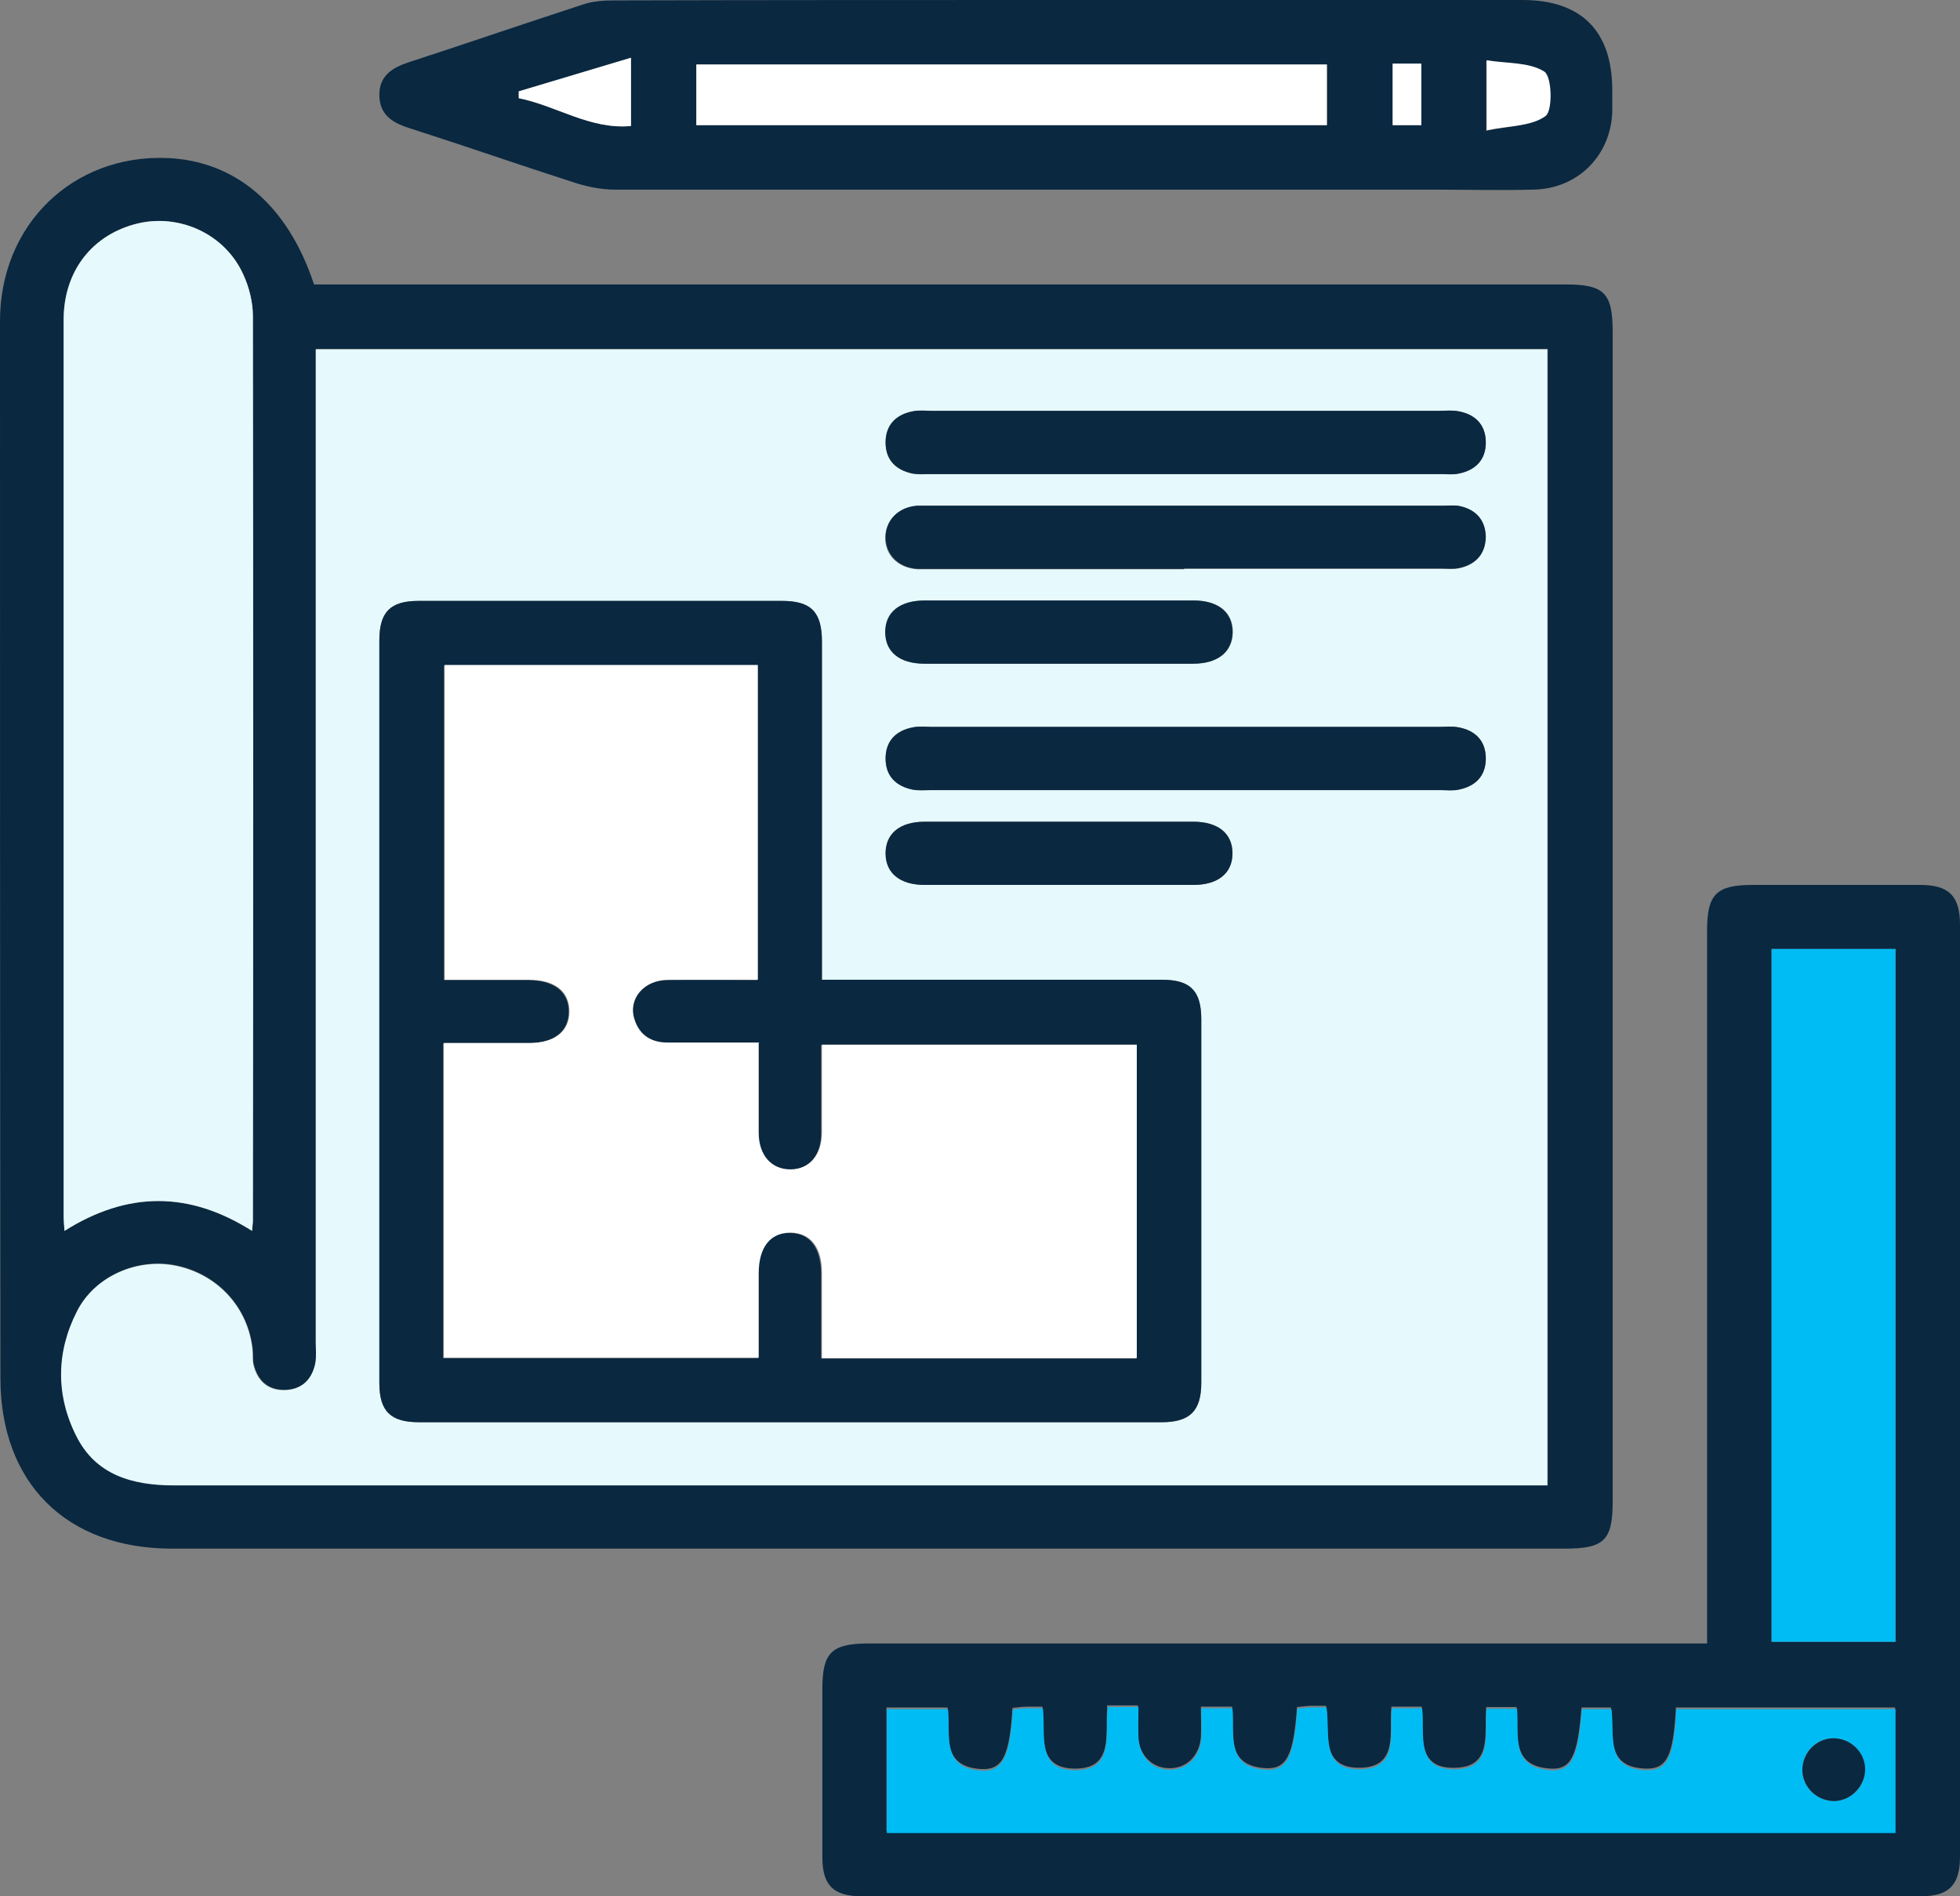 <?xml version="1.0" encoding="UTF-8"?>
<svg id="Layer_2" data-name="Layer 2" xmlns="http://www.w3.org/2000/svg" viewBox="0 0 46.5 45">
  <rect x="0" y="0" width="46.5" height="45" fill="#808080" stroke="none"/>
  <defs>
    <style>
      .cls-1 {
        fill: #e6f9fc;
      }

      .cls-1, .cls-2, .cls-3, .cls-4 {
        stroke-width: 0px;
      }

      .cls-2 {
        fill: #0a2840;
      }

      .cls-3 {
        fill: #00bcf4;
      }

      .cls-4 {
        fill: #fff;
      }
    </style>
  </defs>
  <g id="Layer_1-2" data-name="Layer 1">
    <g>
      <path class="cls-2" d="M7.45,6.75h.58c9.7,0,19.41,0,29.11,0,.92,0,1.12.2,1.12,1.13,0,9.25,0,18.5,0,27.75,0,.92-.2,1.12-1.13,1.12-11.02,0-22.03,0-33.05,0-2.51,0-4.07-1.56-4.07-4.05C0,24.34,0,15.98,0,7.62c0-2.29,1.73-3.96,3.97-3.87,1.62.07,2.86,1.12,3.48,3ZM36.72,35.25V8.28H7.5v.59c0,7.65,0,15.31,0,22.96,0,.17.02.35-.01.51-.08.4-.33.64-.75.64-.39,0-.63-.23-.72-.61-.03-.1-.01-.22-.02-.33-.1-1-.82-1.8-1.81-2.01-.9-.19-1.92.23-2.35,1.07-.5.97-.51,2-.02,2.97.47.92,1.32,1.17,2.32,1.17,10.67-.01,21.34,0,32,0h.59ZM5.98,29.21c.01-.12.02-.18.02-.25,0-7.15,0-14.31,0-21.46,0-.33-.09-.69-.23-.99-.43-.95-1.5-1.44-2.49-1.21-1.08.25-1.77,1.13-1.77,2.29,0,7.09,0,14.18,0,21.27,0,.1.01.2.02.35,1.49-.94,2.95-.95,4.45,0Z"/>
      <path class="cls-2" d="M40.5,39v-.61c0-5.44,0-10.87,0-16.31,0-.86.22-1.08,1.08-1.08,1.33,0,2.66,0,3.98,0,.67,0,.94.26.94.94,0,7.37,0,14.75,0,22.12,0,.67-.26.94-.93.94-8.37,0-16.75,0-25.12,0-.68,0-.94-.26-.94-.93,0-1.33,0-2.66,0-3.98,0-.87.21-1.08,1.07-1.09,6.44,0,12.87,0,19.31,0h.62ZM26.27,40.51c-.06.61.17,1.46-.76,1.46-.96,0-.7-.87-.78-1.47-.14,0-.25,0-.36,0-.12,0-.24.02-.35.03-.07,1.14-.23,1.48-.75,1.45-.97-.06-.72-.86-.79-1.46h-1.45v2.94h23.93v-2.94h-5.2c-.06,1.12-.2,1.46-.7,1.45-1.02-.02-.75-.86-.84-1.45h-.7c-.09,1.15-.24,1.48-.74,1.45-.97-.06-.74-.85-.8-1.46h-.72c-.06.59.17,1.41-.72,1.44-1,.04-.74-.86-.81-1.45h-.72c-.06.6.18,1.44-.75,1.45-.97.01-.7-.87-.8-1.47-.13,0-.24,0-.34,0-.12,0-.24.02-.35.03-.08,1.14-.24,1.48-.75,1.45-.97-.06-.73-.86-.79-1.46h-.74c0,.26.01.49,0,.72-.03.44-.34.75-.75.74-.41,0-.71-.31-.74-.75-.01-.24,0-.49,0-.74h-.74ZM42.03,22.52v16.44h2.94v-16.44h-2.94Z"/>
      <path class="cls-2" d="M25.39,0c3.58,0,7.15,0,10.73,0,1.4,0,2.13.74,2.13,2.14,0,.17,0,.34,0,.52-.04,1.04-.82,1.82-1.87,1.84-.81.02-1.62,0-2.44,0-6.45,0-12.9,0-19.35,0-.3,0-.62-.06-.91-.15-1.34-.43-2.66-.89-4-1.32-.4-.13-.68-.33-.68-.78,0-.45.3-.64.69-.77,1.38-.45,2.75-.92,4.13-1.37.23-.08.49-.1.73-.1C18.17,0,21.78,0,25.39,0ZM31.48,1.53h-14.96v1.44h14.96v-1.44ZM12.3,2.17v.16c.9.17,1.7.75,2.67.66v-1.62c-.94.28-1.8.54-2.67.8ZM35.27,3.1c.52-.11,1.05-.1,1.39-.34.17-.13.15-.93-.03-1.05-.35-.23-.88-.19-1.37-.27v1.67ZM33.04,1.51v1.46h.68v-1.46h-.68Z"/>
      <path class="cls-1" d="M36.72,35.25h-.59c-10.67,0-21.34,0-32,0-1,0-1.86-.25-2.32-1.17-.49-.97-.48-2,.02-2.97.43-.84,1.45-1.26,2.35-1.07,1,.21,1.72,1.01,1.81,2.01.01.11,0,.22.02.33.09.38.33.61.72.61.41,0,.67-.24.75-.64.03-.17.01-.34.01-.51,0-7.65,0-15.31,0-22.96v-.59h29.22v26.97ZM19.5,23.25c0-.23,0-.4,0-.57,0-2.48,0-4.97,0-7.45,0-.71-.25-.97-.95-.97-2.87,0-5.75,0-8.62,0-.67,0-.93.27-.93.94,0,5.87,0,11.75,0,17.62,0,.67.26.93.94.93,5.87,0,11.75,0,17.62,0,.67,0,.94-.26.94-.94,0-2.87,0-5.75,0-8.62,0-.67-.26-.94-.93-.94-2.5,0-5,0-7.5,0h-.57ZM28.13,11.25c2.02,0,4.03,0,6.05,0,.14,0,.28.01.42-.01.4-.08.65-.32.65-.74,0-.41-.24-.66-.65-.74-.15-.03-.31-.01-.47-.01-4,0-8,0-12,0-.16,0-.32-.02-.47.01-.4.07-.65.32-.65.74,0,.42.25.66.65.74.14.03.28.01.42.01,2.02,0,4.03,0,6.05,0ZM28.09,13.5c2.03,0,4.06,0,6.09,0,.14,0,.29.01.42-.01.4-.08.64-.33.64-.75,0-.41-.25-.66-.66-.73-.12-.02-.25,0-.37,0-4.06,0-8.12,0-12.19,0-.09,0-.19,0-.28,0-.44.04-.74.35-.74.76,0,.41.31.71.76.74.12,0,.25,0,.37,0,1.98,0,3.97,0,5.95,0ZM28.13,18.75c2.02,0,4.03,0,6.05,0,.14,0,.28.01.42-.01.4-.08.65-.32.65-.74,0-.41-.24-.66-.65-.74-.15-.03-.31-.01-.47-.01-4,0-8,0-12,0-.16,0-.32-.02-.47.01-.4.07-.65.32-.65.74,0,.42.25.66.65.74.14.03.28.01.42.01,2.02,0,4.03,0,6.05,0ZM25.12,15.75c1.06,0,2.12,0,3.19,0,.59,0,.93-.28.94-.75,0-.47-.34-.75-.93-.75-2.12,0-4.25,0-6.37,0-.59,0-.93.28-.94.75,0,.47.34.75.93.75,1.06,0,2.12,0,3.19,0ZM25.08,21c1.08,0,2.16,0,3.23,0,.59,0,.93-.28.93-.75,0-.47-.34-.75-.93-.75-2.12,0-4.25,0-6.37,0-.59,0-.93.28-.93.75,0,.47.34.75.93.75,1.05,0,2.09,0,3.14,0Z"/>
      <path class="cls-1" d="M5.98,29.21c-1.5-.95-2.96-.94-4.45,0-.01-.15-.02-.25-.02-.35,0-7.09,0-14.18,0-21.27,0-1.16.68-2.03,1.77-2.29,1-.23,2.06.26,2.49,1.21.14.3.23.66.23.99.01,7.15.01,14.31,0,21.46,0,.06-.01.12-.02.25Z"/>
      <path class="cls-3" d="M26.27,40.51h.74c0,.25-.01.49,0,.74.03.45.33.75.74.75.41,0,.72-.3.75-.74.02-.23,0-.46,0-.72h.74c.06.6-.18,1.4.79,1.46.51.03.67-.31.75-1.45.11-.01.23-.03.35-.03.11,0,.21,0,.34,0,.1.6-.17,1.48.8,1.47.93-.01.69-.85.75-1.45h.72c.07.59-.19,1.48.81,1.45.89-.03.66-.85.72-1.44h.72c.06.61-.18,1.4.8,1.46.5.03.65-.3.74-1.45h.7c.09.59-.18,1.43.84,1.45.5.01.65-.33.7-1.45h5.2v2.94h-23.93v-2.94h1.45c.07.59-.18,1.4.79,1.46.51.03.68-.31.75-1.45.11-.01.23-.03.35-.03.11,0,.21,0,.36,0,.08.6-.18,1.48.78,1.47.93,0,.69-.85.76-1.46ZM44.25,41.98c0-.41-.36-.74-.76-.73-.41,0-.74.35-.73.76,0,.41.36.74.76.73.41,0,.74-.36.73-.76Z"/>
      <path class="cls-3" d="M42.03,22.52h2.94v16.44h-2.94v-16.44Z"/>
      <path class="cls-4" d="M31.48,1.53v1.44h-14.96v-1.44h14.96Z"/>
      <path class="cls-4" d="M12.3,2.17c.87-.26,1.73-.52,2.67-.8v1.62c-.97.09-1.77-.48-2.66-.66v-.16Z"/>
      <path class="cls-4" d="M35.27,3.1v-1.67c.49.08,1.01.04,1.37.27.18.12.2.92.03,1.05-.34.25-.87.23-1.39.34Z"/>
      <path class="cls-4" d="M33.04,1.51h.68v1.46h-.68v-1.46Z"/>
      <path class="cls-2" d="M19.5,23.25h.57c2.5,0,5,0,7.5,0,.67,0,.93.26.93.94,0,2.87,0,5.75,0,8.62,0,.67-.27.94-.94.94-5.87,0-11.75,0-17.62,0-.67,0-.94-.26-.94-.93,0-5.87,0-11.75,0-17.62,0-.68.26-.94.93-.94,2.87,0,5.75,0,8.62,0,.69,0,.95.26.95.97,0,2.48,0,4.97,0,7.45,0,.17,0,.34,0,.57ZM18,24.75c-.75,0-1.45,0-2.15,0-.41,0-.7-.17-.82-.56-.15-.49.23-.93.81-.93.71-.01,1.42,0,2.12,0v-7.47h-7.43v7.47c.69,0,1.34,0,1.99,0,.63,0,.98.28.97.76,0,.46-.35.73-.95.74-.17,0-.34,0-.52,0-.51,0-1.02,0-1.51,0v7.47h7.47c0-.69,0-1.34,0-2,0-.63.28-.98.76-.97.47,0,.73.35.74.95,0,.17,0,.34,0,.52,0,.51,0,1.02,0,1.51h7.47v-7.44h-7.47c0,.72,0,1.41,0,2.1,0,.52-.29.85-.73.86-.45.01-.76-.33-.77-.87,0-.69,0-1.37,0-2.13Z"/>
      <path class="cls-2" d="M28.13,11.25c-2.02,0-4.03,0-6.05,0-.14,0-.28.01-.42-.01-.4-.08-.65-.32-.65-.74,0-.41.24-.66.65-.74.15-.03.31-.01.47-.01,4,0,8,0,12,0,.16,0,.32-.02.47.01.4.07.65.32.65.74,0,.41-.24.66-.65.74-.14.03-.28.01-.42.01-2.02,0-4.03,0-6.05,0Z"/>
      <path class="cls-2" d="M28.09,13.5c-1.98,0-3.97,0-5.95,0-.12,0-.25,0-.37,0-.45-.03-.75-.33-.76-.74,0-.41.29-.72.74-.76.09,0,.19,0,.28,0,4.06,0,8.12,0,12.19,0,.12,0,.25-.01.37,0,.4.07.65.32.66.73,0,.41-.24.67-.64.75-.14.03-.28.01-.42.01-2.03,0-4.06,0-6.09,0Z"/>
      <path class="cls-2" d="M28.13,18.75c-2.02,0-4.03,0-6.05,0-.14,0-.28.01-.42-.01-.4-.08-.65-.32-.65-.74,0-.41.24-.66.65-.74.15-.03.31-.01.47-.01,4,0,8,0,12,0,.16,0,.32-.02.47.01.4.07.65.32.65.74,0,.41-.24.66-.65.74-.14.03-.28.01-.42.01-2.02,0-4.03,0-6.05,0Z"/>
      <path class="cls-2" d="M25.12,15.75c-1.06,0-2.12,0-3.19,0-.59,0-.93-.28-.93-.75,0-.47.34-.75.94-.75,2.12,0,4.25,0,6.37,0,.59,0,.93.28.93.75,0,.47-.35.75-.94.75-1.06,0-2.12,0-3.19,0Z"/>
      <path class="cls-2" d="M25.08,21c-1.05,0-2.09,0-3.14,0-.59,0-.93-.28-.93-.75,0-.47.34-.75.93-.75,2.12,0,4.25,0,6.37,0,.59,0,.93.28.93.75,0,.47-.34.75-.93.75-1.08,0-2.16,0-3.23,0Z"/>
      <path class="cls-2" d="M44.25,41.98c0,.4-.33.75-.73.76-.41,0-.75-.32-.76-.73,0-.41.32-.75.73-.76.41,0,.75.32.76.73Z"/>
      <path class="cls-4" d="M18,24.75c0,.76,0,1.44,0,2.13,0,.54.31.88.77.87.44-.01.72-.34.73-.86,0-.69,0-1.37,0-2.1h7.47v7.44h-7.47c0-.49,0-1,0-1.51,0-.17,0-.34,0-.52,0-.6-.27-.94-.74-.95-.48,0-.76.34-.76.97,0,.65,0,1.31,0,2h-7.47v-7.47c.49,0,1,0,1.51,0,.17,0,.34,0,.52,0,.6,0,.94-.27.95-.74,0-.48-.34-.76-.97-.76-.65,0-1.31,0-1.99,0v-7.47h7.43v7.47c-.7,0-1.41,0-2.12,0-.58,0-.96.45-.81.93.12.39.41.57.82.56.7,0,1.4,0,2.15,0Z"/>
    </g>
  </g>
</svg>